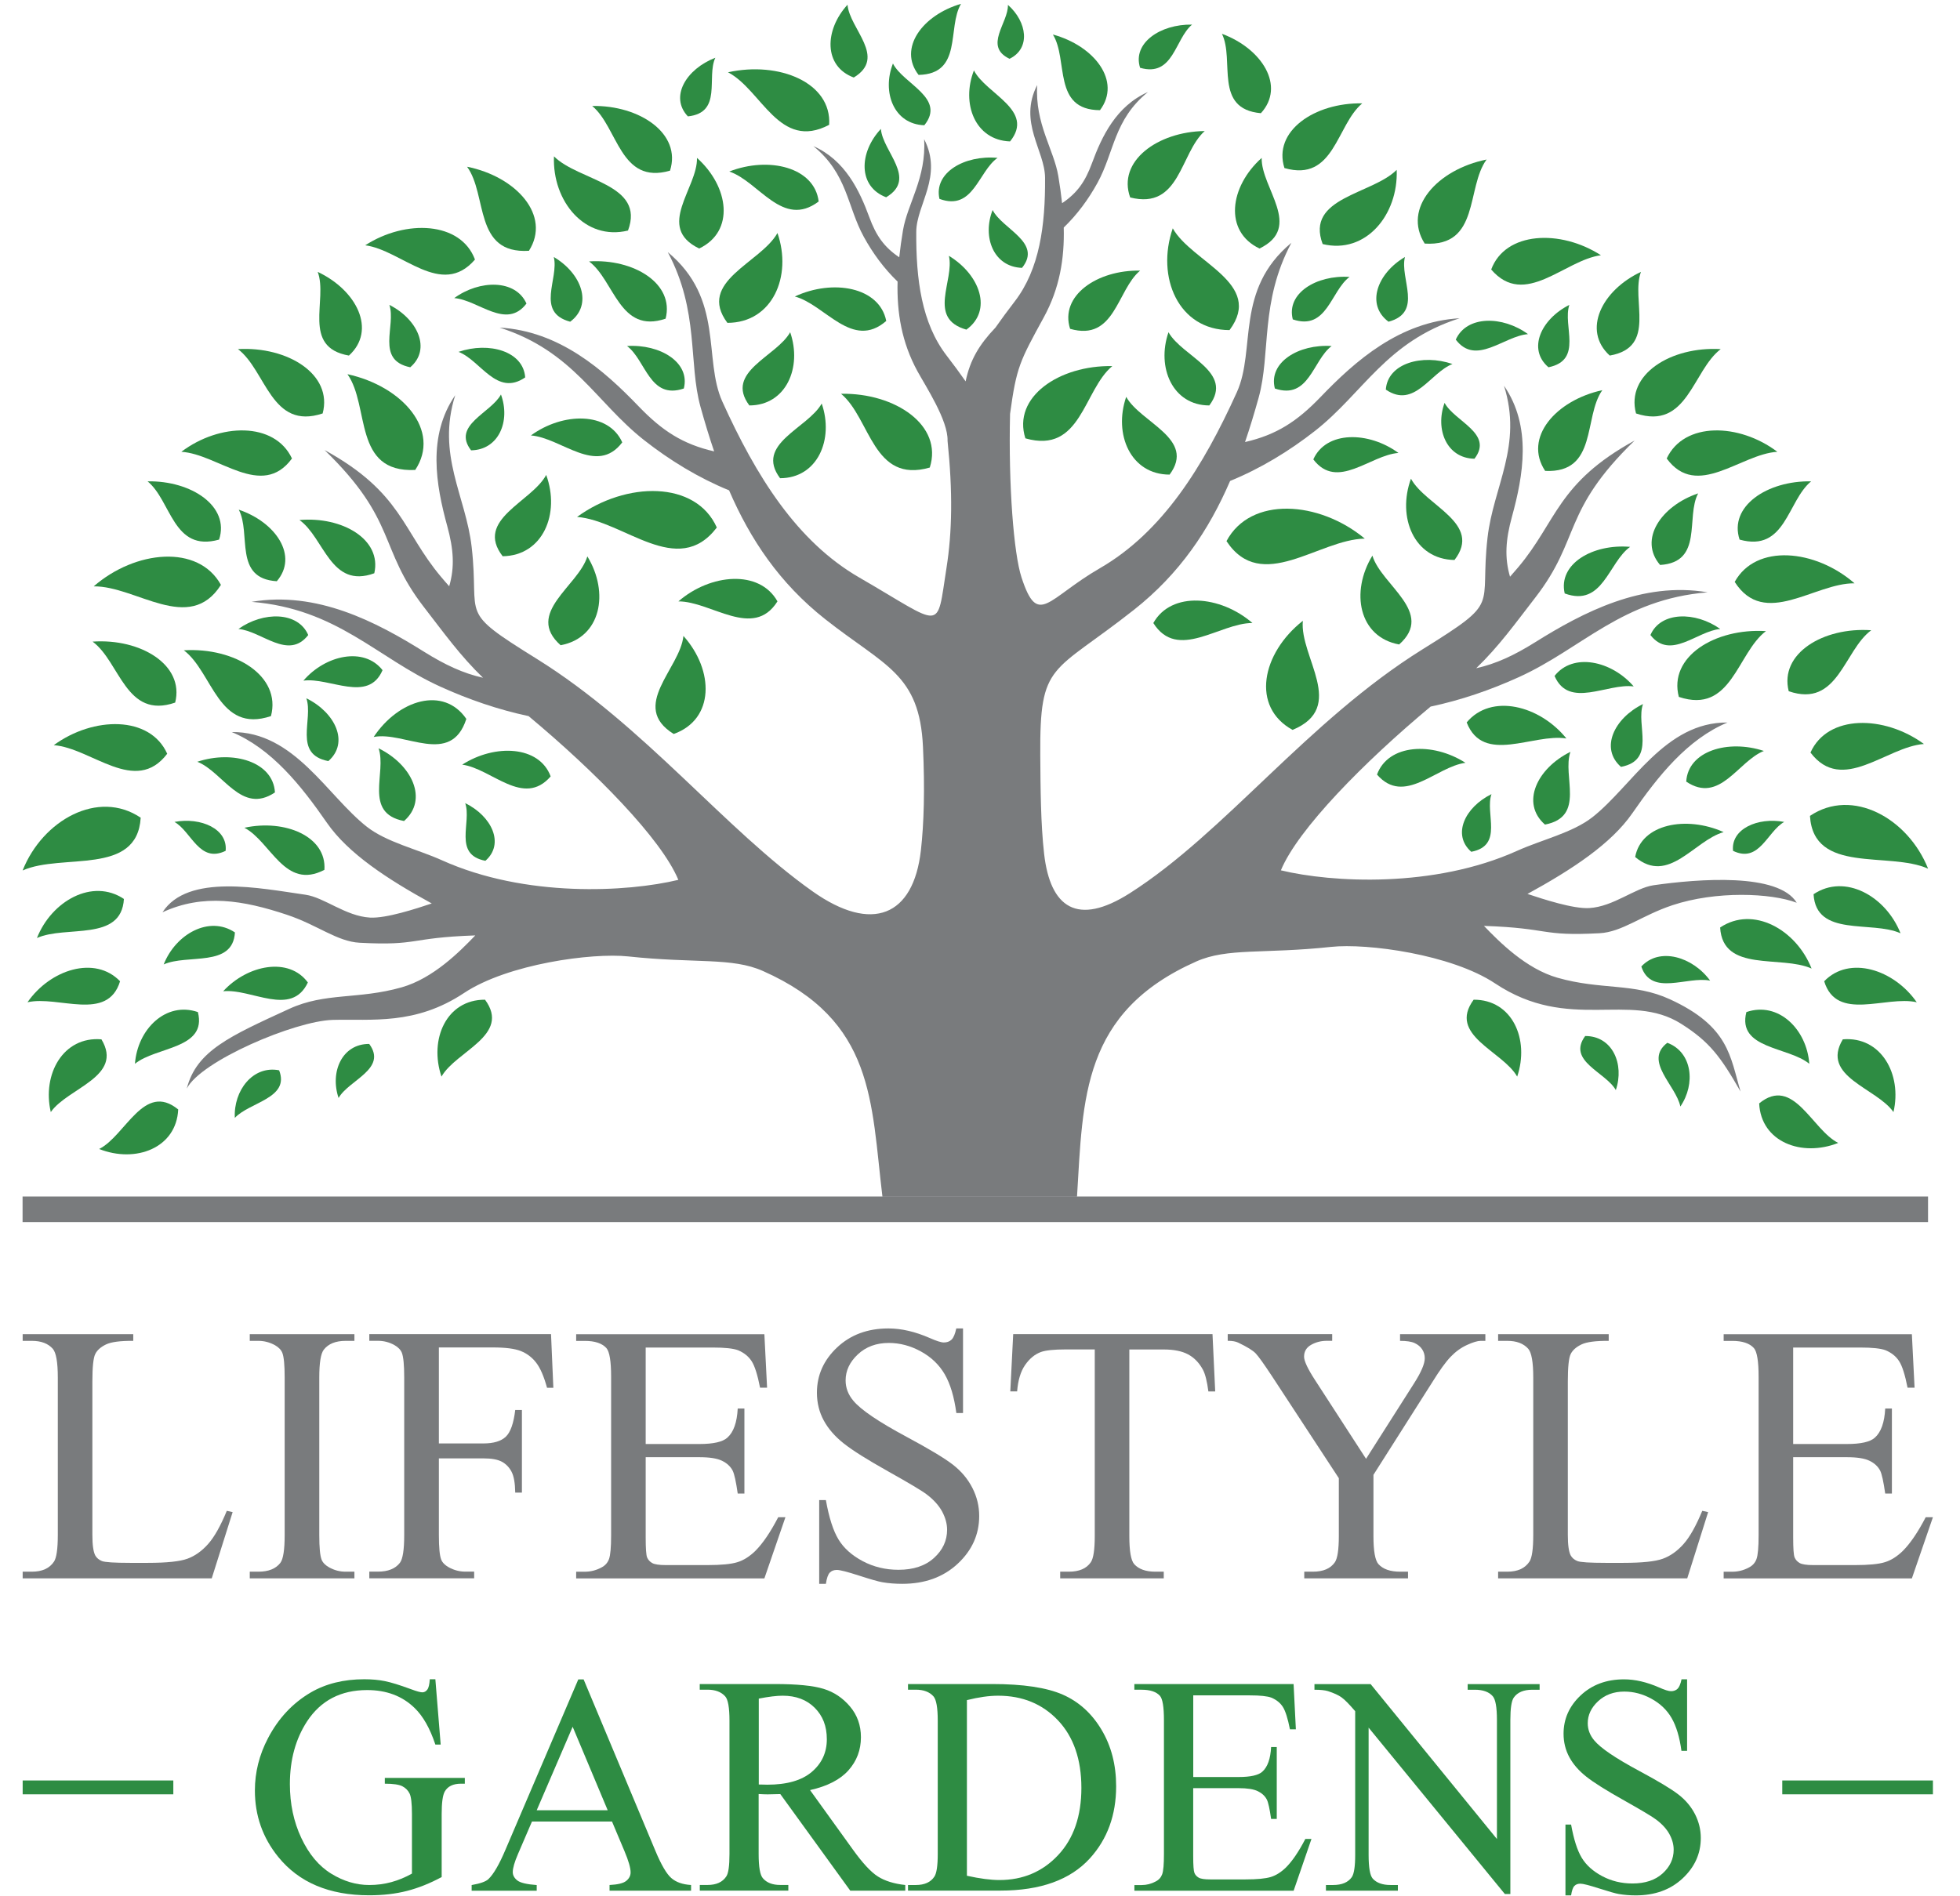 <?xml version="1.0" encoding="UTF-8"?>
<svg id="Layer_1" xmlns="http://www.w3.org/2000/svg" version="1.1" viewBox="0 0 413.32 400">
  <!-- Generator: Adobe Illustrator 29.1.0, SVG Export Plug-In . SVG Version: 2.1.0 Build 142)  -->
  <defs>
    <style>
      .st0, .st1 {
        fill-rule: evenodd;
      }

      .st0, .st2 {
        fill: #797b7d;
      }

      .st1, .st3 {
        fill: #2e8c43;
      }
    </style>
  </defs>
  <g>
    <path class="st3" d="M91.81,354.24l1.12,13.75h-1.12c-1.14-3.43-2.6-6.01-4.4-7.74-2.59-2.51-5.92-3.76-9.99-3.76-5.55,0-9.77,2.2-12.66,6.59-2.42,3.71-3.63,8.12-3.63,13.24,0,4.16.8,7.95,2.41,11.37,1.61,3.43,3.71,5.94,6.31,7.53,2.6,1.6,5.28,2.39,8.02,2.39,1.61,0,3.16-.2,4.66-.61,1.5-.41,2.95-1.01,4.34-1.8v-12.6c0-2.18-.17-3.62-.5-4.29-.33-.67-.85-1.19-1.54-1.54-.7-.35-1.92-.53-3.68-.53v-1.22h16.87v1.22h-.8c-1.67,0-2.82.56-3.44,1.67-.43.79-.64,2.36-.64,4.69v13.33c-2.46,1.33-4.89,2.3-7.29,2.92-2.4.62-5.07.93-8,.93-8.42,0-14.81-2.7-19.18-8.1-3.28-4.05-4.92-8.72-4.92-14.01,0-3.83.92-7.51,2.76-11.02,2.18-4.18,5.18-7.39,9-9.64,3.19-1.86,6.96-2.8,11.31-2.8,1.58,0,3.03.13,4.32.39,1.3.26,3.13.82,5.51,1.7,1.2.45,2,.67,2.41.67s.76-.19,1.04-.56c.29-.37.47-1.11.53-2.2h1.19Z"/>
    <path class="st3" d="M129.05,384.22h-16.87l-2.96,6.88c-.73,1.69-1.09,2.96-1.09,3.79,0,.66.32,1.25.95,1.75.63.5,2,.83,4.1.98v1.19h-13.72v-1.19c1.82-.32,3-.74,3.53-1.25,1.09-1.03,2.3-3.12,3.63-6.27l15.33-35.86h1.12l15.17,36.24c1.22,2.91,2.33,4.8,3.33,5.67,1,.87,2.38,1.35,4.16,1.46v1.19h-17.19v-1.19c1.74-.09,2.91-.37,3.52-.87.61-.49.92-1.09.92-1.8,0-.94-.43-2.43-1.29-4.47l-2.64-6.27ZM128.15,381.84l-7.39-17.61-7.58,17.61h14.97Z"/>
    <path class="st3" d="M190.93,398.8h-11.63l-14.75-20.37c-1.09.04-1.98.06-2.67.06-.28,0-.58,0-.9-.02-.32-.01-.65-.03-1-.05v12.66c0,2.74.3,4.44.9,5.11.81.94,2.03,1.41,3.66,1.41h1.7v1.19h-18.67v-1.19h1.64c1.84,0,3.16-.6,3.95-1.8.45-.66.67-2.24.67-4.72v-28.15c0-2.74-.3-4.44-.9-5.11-.84-.94-2.08-1.41-3.73-1.41h-1.64v-1.19h15.87c4.63,0,8.04.34,10.23,1.01,2.2.67,4.06,1.92,5.59,3.73,1.53,1.81,2.3,3.97,2.3,6.48,0,2.68-.87,5-2.62,6.97-1.75,1.97-4.45,3.36-8.11,4.18l9,12.5c2.06,2.87,3.82,4.78,5.3,5.72,1.48.94,3.41,1.54,5.78,1.8v1.19ZM159.99,376.41c.41,0,.76,0,1.06.02.3.01.55.02.74.02,4.16,0,7.29-.9,9.4-2.7,2.11-1.8,3.17-4.09,3.17-6.88s-.85-4.93-2.55-6.64c-1.7-1.7-3.96-2.55-6.76-2.55-1.24,0-2.92.2-5.04.61v18.12Z"/>
    <path class="st3" d="M191.48,398.8v-1.19h1.64c1.84,0,3.15-.59,3.92-1.77.47-.71.71-2.29.71-4.76v-28.15c0-2.72-.3-4.42-.9-5.11-.84-.94-2.08-1.41-3.73-1.41h-1.64v-1.19h17.74c6.51,0,11.47.74,14.86,2.22,3.39,1.48,6.13,3.94,8.19,7.39,2.07,3.45,3.1,7.43,3.1,11.95,0,6.06-1.84,11.13-5.53,15.2-4.13,4.54-10.43,6.81-18.89,6.81h-19.47ZM203.91,395.66c2.72.6,5,.9,6.84.9,4.97,0,9.09-1.75,12.37-5.24,3.28-3.49,4.92-8.23,4.92-14.2s-1.64-10.76-4.92-14.23-7.49-5.21-12.63-5.21c-1.93,0-4.12.31-6.59.93v37.05Z"/>
    <path class="st3" d="M251.63,357.61v17.22h9.58c2.48,0,4.15-.37,4.98-1.12,1.11-.98,1.73-2.72,1.86-5.21h1.19v15.17h-1.19c-.3-2.12-.6-3.48-.9-4.08-.39-.75-1.02-1.34-1.9-1.77-.88-.43-2.23-.64-4.05-.64h-9.58v14.36c0,1.93.09,3.1.26,3.52.17.42.47.75.9,1,.43.25,1.24.37,2.44.37h7.39c2.46,0,4.25-.17,5.37-.51,1.11-.34,2.18-1.02,3.21-2.02,1.33-1.33,2.69-3.33,4.08-6.01h1.29l-3.76,10.92h-33.58v-1.19h1.54c1.03,0,2-.25,2.92-.74.69-.34,1.15-.86,1.4-1.54.25-.69.37-2.09.37-4.21v-28.31c0-2.76-.28-4.47-.84-5.11-.77-.86-2.06-1.29-3.86-1.29h-1.54v-1.19h33.58l.48,9.54h-1.25c-.45-2.29-.95-3.87-1.49-4.72-.55-.86-1.36-1.51-2.43-1.96-.86-.32-2.37-.48-4.53-.48h-11.95Z"/>
    <path class="st3" d="M277.21,355.23h11.82l26.64,32.68v-25.13c0-2.68-.3-4.35-.9-5.01-.79-.9-2.05-1.35-3.76-1.35h-1.51v-1.19h15.17v1.19h-1.54c-1.84,0-3.15.56-3.92,1.67-.47.69-.71,2.25-.71,4.69v36.73h-1.16l-28.73-35.09v26.83c0,2.68.29,4.35.87,5.01.81.9,2.07,1.35,3.76,1.35h1.54v1.19h-15.17v-1.19h1.51c1.86,0,3.18-.56,3.95-1.67.47-.69.71-2.25.71-4.69v-30.3c-1.26-1.48-2.22-2.45-2.88-2.92-.65-.47-1.61-.91-2.88-1.32-.62-.19-1.56-.29-2.83-.29v-1.19Z"/>
    <path class="st3" d="M355.77,354.24v15.07h-1.19c-.39-2.89-1.08-5.19-2.07-6.91s-2.42-3.07-4.26-4.08c-1.84-1.01-3.75-1.51-5.72-1.51-2.23,0-4.07.68-5.53,2.04-1.46,1.36-2.18,2.91-2.18,4.64,0,1.33.46,2.54,1.38,3.63,1.33,1.61,4.49,3.75,9.48,6.43,4.07,2.18,6.85,3.86,8.34,5.03,1.49,1.17,2.63,2.54,3.44,4.13.8,1.59,1.2,3.25,1.2,4.98,0,3.3-1.28,6.14-3.84,8.53-2.56,2.39-5.85,3.58-9.88,3.58-1.26,0-2.45-.1-3.57-.29-.66-.11-2.04-.5-4.13-1.17-2.09-.67-3.41-1.01-3.97-1.01s-.96.16-1.27.48c-.31.32-.54.99-.69,1.99h-1.19v-14.94h1.19c.56,3.13,1.31,5.47,2.25,7.02.94,1.55,2.38,2.84,4.32,3.87,1.94,1.03,4.06,1.54,6.38,1.54,2.68,0,4.79-.71,6.35-2.12,1.55-1.41,2.33-3.08,2.33-5.01,0-1.07-.29-2.15-.88-3.25-.59-1.09-1.51-2.11-2.75-3.05-.83-.64-3.12-2.01-6.84-4.1-3.73-2.09-6.38-3.75-7.95-5-1.57-1.24-2.77-2.61-3.58-4.11-.81-1.5-1.22-3.15-1.22-4.95,0-3.13,1.2-5.82,3.6-8.08,2.4-2.26,5.45-3.39,9.16-3.39,2.31,0,4.77.57,7.36,1.7,1.2.54,2.05.8,2.54.8.56,0,1.01-.17,1.37-.5.35-.33.64-1,.85-2.01h1.19Z"/>
  </g>
  <g>
    <path class="st2" d="M47.81,318.68l1.25.27-4.41,13.98H4.78v-1.41h1.94c2.18,0,3.73-.71,4.67-2.13.53-.81.8-2.68.8-5.62v-33.23c0-3.22-.36-5.23-1.06-6.04-.99-1.11-2.46-1.67-4.41-1.67h-1.94v-1.41h23.32v1.41c-2.74-.02-4.65.23-5.75.76s-1.86,1.2-2.26,2.01c-.41.81-.61,2.75-.61,5.81v32.36c0,2.1.2,3.55.61,4.33.3.53.77.92,1.41,1.18.63.25,2.61.38,5.93.38h3.76c3.95,0,6.72-.29,8.32-.87,1.59-.58,3.05-1.61,4.37-3.1,1.32-1.48,2.63-3.82,3.95-7.01Z"/>
    <path class="st2" d="M74.74,331.52v1.41h-22.07v-1.41h1.82c2.13,0,3.67-.62,4.63-1.86.61-.81.91-2.76.91-5.85v-33.27c0-2.61-.16-4.33-.49-5.17-.25-.63-.77-1.18-1.56-1.63-1.12-.61-2.28-.91-3.49-.91h-1.82v-1.41h22.07v1.41h-1.86c-2.1,0-3.63.62-4.6,1.86-.63.81-.95,2.76-.95,5.85v33.27c0,2.61.16,4.33.49,5.17.25.63.78,1.18,1.59,1.63,1.09.61,2.24.91,3.46.91h1.86Z"/>
    <path class="st2" d="M92.55,284.23v20.24h9.38c2.15,0,3.73-.47,4.73-1.42,1-.95,1.66-2.83,1.99-5.64h1.41v17.43h-1.41c-.03-2-.28-3.47-.78-4.41-.49-.94-1.18-1.64-2.05-2.11-.87-.47-2.17-.7-3.89-.7h-9.38v16.18c0,2.61.16,4.33.49,5.17.25.63.79,1.18,1.6,1.63,1.11.61,2.28.91,3.49.91h1.86v1.41h-22.11v-1.41h1.82c2.13,0,3.67-.62,4.63-1.86.61-.81.91-2.76.91-5.85v-33.27c0-2.61-.17-4.33-.49-5.17-.25-.63-.77-1.18-1.56-1.63-1.09-.61-2.25-.91-3.49-.91h-1.82v-1.41h38.32l.49,11.32h-1.33c-.66-2.4-1.42-4.17-2.3-5.3-.87-1.13-1.95-1.94-3.23-2.45-1.28-.51-3.26-.76-5.94-.76h-11.36Z"/>
    <path class="st2" d="M136.16,284.23v20.36h11.32c2.94,0,4.9-.44,5.89-1.33,1.32-1.16,2.05-3.22,2.2-6.15h1.41v17.93h-1.41c-.36-2.51-.71-4.11-1.06-4.82-.46-.89-1.2-1.58-2.24-2.09-1.04-.51-2.63-.76-4.79-.76h-11.32v16.98c0,2.28.1,3.67.3,4.16.2.49.56.89,1.06,1.18.51.29,1.47.44,2.89.44h8.74c2.91,0,5.03-.2,6.34-.61,1.32-.4,2.58-1.2,3.8-2.39,1.57-1.57,3.18-3.94,4.82-7.1h1.52l-4.44,12.91h-39.69v-1.41h1.82c1.22,0,2.37-.29,3.46-.87.81-.4,1.36-1.01,1.65-1.82.29-.81.44-2.47.44-4.98v-33.46c0-3.27-.33-5.28-.99-6.04-.91-1.01-2.43-1.52-4.56-1.52h-1.82v-1.41h39.69l.57,11.28h-1.48c-.53-2.71-1.12-4.57-1.77-5.58-.65-1.01-1.6-1.79-2.87-2.32-1.01-.38-2.8-.57-5.36-.57h-14.13Z"/>
    <path class="st2" d="M203.08,280.24v17.81h-1.41c-.46-3.42-1.27-6.14-2.45-8.17-1.18-2.03-2.86-3.63-5.03-4.82-2.18-1.19-4.43-1.79-6.76-1.79-2.63,0-4.81.8-6.53,2.41-1.72,1.61-2.58,3.44-2.58,5.49,0,1.57.54,3,1.63,4.29,1.57,1.9,5.3,4.43,11.2,7.6,4.81,2.58,8.1,4.56,9.86,5.94,1.76,1.38,3.11,3.01,4.06,4.88.95,1.87,1.42,3.84,1.42,5.89,0,3.9-1.51,7.26-4.54,10.08-3.03,2.82-6.92,4.23-11.68,4.23-1.49,0-2.9-.11-4.22-.34-.79-.13-2.41-.59-4.88-1.39-2.47-.8-4.03-1.2-4.69-1.2s-1.13.19-1.5.57-.64,1.17-.82,2.36h-1.41v-17.66h1.41c.66,3.7,1.54,6.46,2.66,8.3,1.11,1.84,2.82,3.36,5.11,4.58,2.29,1.21,4.8,1.82,7.54,1.82,3.17,0,5.67-.84,7.5-2.51,1.84-1.67,2.75-3.65,2.75-5.93,0-1.27-.35-2.54-1.04-3.84-.7-1.29-1.78-2.49-3.25-3.61-.99-.76-3.68-2.37-8.09-4.84-4.41-2.47-7.54-4.44-9.4-5.91-1.86-1.47-3.27-3.09-4.23-4.86-.96-1.77-1.44-3.72-1.44-5.85,0-3.7,1.42-6.88,4.25-9.55,2.84-2.67,6.44-4.01,10.82-4.01,2.73,0,5.63.67,8.7,2.01,1.42.63,2.42.95,3,.95.66,0,1.2-.2,1.61-.59.42-.39.75-1.18,1.01-2.37h1.41Z"/>
    <path class="st2" d="M255.69,281.42l.57,12.08h-1.44c-.28-2.13-.66-3.65-1.14-4.56-.79-1.47-1.83-2.55-3.13-3.25-1.3-.7-3.02-1.04-5.15-1.04h-7.25v39.35c0,3.17.34,5.14,1.03,5.93.96,1.06,2.44,1.59,4.44,1.59h1.79v1.41h-21.84v-1.41h1.82c2.18,0,3.72-.66,4.63-1.98.56-.81.84-2.66.84-5.55v-39.35h-6.19c-2.41,0-4.12.18-5.13.53-1.32.48-2.44,1.41-3.38,2.77-.94,1.37-1.49,3.22-1.67,5.55h-1.44l.61-12.08h42.05Z"/>
    <path class="st2" d="M295.26,281.42h17.97v1.41h-.99c-.66,0-1.62.29-2.89.87-1.27.58-2.42,1.42-3.46,2.51-1.04,1.09-2.32,2.86-3.84,5.32l-12.42,19.56v12.91c0,3.17.35,5.14,1.06,5.93.96,1.06,2.48,1.59,4.56,1.59h1.67v1.41h-21.88v-1.41h1.82c2.18,0,3.72-.66,4.63-1.98.56-.81.84-2.66.84-5.55v-12.19l-14.13-21.57c-1.67-2.53-2.8-4.11-3.4-4.75-.6-.63-1.83-1.39-3.7-2.28-.51-.25-1.24-.38-2.2-.38v-1.41h22.03v1.41h-1.14c-1.19,0-2.29.28-3.29.84-1,.56-1.5,1.39-1.5,2.51,0,.91.77,2.56,2.32,4.94l10.75,16.6,10.1-15.88c1.52-2.38,2.28-4.15,2.28-5.32,0-.71-.18-1.34-.55-1.9-.37-.56-.89-.99-1.58-1.31-.68-.32-1.71-.47-3.08-.47v-1.41Z"/>
    <path class="st2" d="M358.96,318.68l1.25.27-4.41,13.98h-39.88v-1.41h1.94c2.18,0,3.73-.71,4.67-2.13.53-.81.8-2.68.8-5.62v-33.23c0-3.22-.36-5.23-1.06-6.04-.99-1.11-2.46-1.67-4.41-1.67h-1.94v-1.41h23.32v1.41c-2.74-.02-4.65.23-5.75.76s-1.86,1.2-2.26,2.01c-.41.81-.61,2.75-.61,5.81v32.36c0,2.1.2,3.55.61,4.33.3.53.77.92,1.41,1.18.63.25,2.61.38,5.93.38h3.76c3.95,0,6.72-.29,8.32-.87,1.59-.58,3.05-1.61,4.37-3.1,1.32-1.48,2.63-3.82,3.95-7.01Z"/>
    <path class="st2" d="M378.14,284.23v20.36h11.32c2.94,0,4.9-.44,5.89-1.33,1.32-1.16,2.05-3.22,2.2-6.15h1.41v17.93h-1.41c-.36-2.51-.71-4.11-1.06-4.82-.46-.89-1.2-1.58-2.24-2.09-1.04-.51-2.63-.76-4.79-.76h-11.32v16.98c0,2.28.1,3.67.3,4.16.2.49.56.89,1.06,1.18.51.29,1.47.44,2.89.44h8.74c2.91,0,5.03-.2,6.34-.61,1.32-.4,2.58-1.2,3.8-2.39,1.57-1.57,3.18-3.94,4.82-7.1h1.52l-4.44,12.91h-39.69v-1.41h1.82c1.22,0,2.37-.29,3.46-.87.81-.4,1.36-1.01,1.65-1.82.29-.81.44-2.47.44-4.98v-33.46c0-3.27-.33-5.28-.99-6.04-.91-1.01-2.43-1.52-4.56-1.52h-1.82v-1.41h39.69l.57,11.28h-1.48c-.53-2.71-1.12-4.57-1.77-5.58-.65-1.01-1.6-1.79-2.87-2.32-1.01-.38-2.8-.57-5.36-.57h-14.13Z"/>
  </g>
  <rect class="st3" x="375.84" y="375.56" width="31.77" height="2.92"/>
  <rect class="st3" x="4.78" y="375.56" width="31.77" height="2.92"/>
  <path class="st1" d="M370.97,232.74c.38,8.14,8.98,11.39,16.67,8.34-5.56-2.78-9.43-14.26-16.67-8.34"/>
  <path class="st1" d="M368.27,213.48c6.76-2.32,12.75,3.64,13.27,10.91-4.42-3.64-15.26-3.09-13.27-10.91"/>
  <path class="st1" d="M362.74,195.64c6.96-4.67,16.04.44,19.28,8.66-6.43-2.89-18.73.93-19.28-8.66"/>
  <path class="st1" d="M309.29,152.38c5.16-6.19,15.39-3.61,21.03,3.39-7.01-1.13-17.52,5.6-21.03-3.39"/>
  <path class="st1" d="M258.64,114.14c5.06-9.53,19.52-8.54,29.16-.53-9.72.17-21.78,11.71-29.16.53"/>
  <path class="st1" d="M216.23,92.46c-2.78-8.69,7.1-15.44,18.33-15.24-6.11,5.08-6.54,18.62-18.33,15.24"/>
  <path class="st1" d="M259.28,69.63c-10.76-.01-15.54-11.15-11.97-21.47,3.99,7.16,19.34,11.58,11.97,21.47"/>
  <path class="st1" d="M265.6,52.42c-7.56-3.6-6.33-13.04.46-19.11-.15,6.37,8.82,14.62-.46,19.11"/>
  <path class="st1" d="M344.82,180.77c1.28-6.99,10.79-8.78,18.66-5.25-6.22,1.75-11.58,11.2-18.66,5.25"/>
  <path class="st1" d="M381.79,158.74c3.6-8.07,15.54-7.94,23.92-1.81-7.97.6-17.21,10.65-23.92,1.81"/>
  <path class="st1" d="M325.8,173.93c-5.17-4.51-1.69-11.87,5.37-15.34-1.79,5.11,3.3,13.67-5.37,15.34"/>
  <path class="st1" d="M354.03,147c-2.23-8.46,7.6-14.54,18.37-13.88-6.12,4.63-7.22,17.62-18.37,13.88"/>
  <path class="st1" d="M382.44,188.62c6.62-4.44,15.25.42,18.34,8.24-6.11-2.75-17.81.89-18.34-8.24"/>
  <path class="st1" d="M381.68,172.1c8.96-6.05,20.7.53,24.91,11.13-8.3-3.71-24.16,1.25-24.91-11.13"/>
  <path class="st1" d="M384.68,206.98c5.3-5.51,14.73-2.49,19.52,4.43-6.51-1.48-16.87,4.22-19.52-4.43"/>
  <path class="st1" d="M388.61,219.23c8.07-.68,12.54,7.37,10.68,15.34-3.56-5.11-15.43-7.44-10.68-15.34"/>
  <path class="st1" d="M310.76,210.87c8.15-.04,11.83,8.38,9.18,16.22-3.06-5.41-14.72-8.7-9.18-16.22"/>
  <path class="st1" d="M334.28,218.53c5.73-.03,8.32,5.9,6.46,11.4-2.15-3.8-10.35-6.11-6.46-11.4"/>
  <path class="st1" d="M365.81,122.74c4.49-8.13,17.01-6.89,25.27.3-8.42-.1-18.99,9.58-25.27-.3"/>
  <path class="st1" d="M377.2,145.8c-2-7.96,7.3-13.57,17.4-12.86-5.8,4.28-6.98,16.46-17.4,12.86"/>
  <path class="st1" d="M329.96,125.18c-1.44-6.24,5.91-10.51,13.8-9.83-4.6,3.28-5.72,12.78-13.8,9.83"/>
  <path class="st1" d="M351.47,96.71c3.66-7.8,15.28-7.5,23.33-1.41-7.78.47-16.95,10.12-23.33,1.41"/>
  <path class="st1" d="M345,87.21c-2.2-8.23,7.36-14.18,17.86-13.57-5.95,4.52-6.99,17.18-17.86,13.57"/>
  <path class="st1" d="M276.95,96.9c2.7-6.06,11.66-5.96,17.95-1.36-5.98.45-12.91,7.99-17.95,1.36"/>
  <path class="st1" d="M272.57,153.96c-8.81-4.86-6.52-16.16,2.17-23.01-.72,7.67,9.4,18.23-2.17,23.01"/>
  <path class="st1" d="M295.05,135.94c-8.52-1.56-10.32-11.08-5.64-18.74,1.88,6.25,13.25,11.97,5.64,18.74"/>
  <path class="st1" d="M306.72,118.12c-8.52-.13-12.15-9.01-9.18-17.15,3.06,5.72,15.16,9.4,9.18,17.15"/>
  <path class="st1" d="M327.82,142.58c3.9-5,12.05-3.19,16.69,2.21-5.56-.74-13.67,4.81-16.69-2.21"/>
  <path class="st1" d="M348.04,133.95c2.15-5,9.5-5,14.72-1.28-4.9.43-10.5,6.68-14.72,1.28"/>
  <path class="st1" d="M290.38,163.38c2.38-6.49,11.74-6.92,18.65-2.48-6.22.83-12.9,9.11-18.65,2.48"/>
  <path class="st1" d="M355.59,164.87c.37-6.47,8.82-8.97,16.37-6.47-5.46,2.16-9.27,11.24-16.37,6.47"/>
  <path class="st1" d="M292.24,82.18c.38-5.53,7.63-7.59,14.06-5.4-4.68,1.8-8.03,9.53-14.06,5.4"/>
  <path class="st1" d="M314.46,56.85c2.98-8.03,14.59-8.53,23.14-3.01-7.71,1.01-16.04,11.26-23.14,3.01"/>
  <path class="st1" d="M278.92,51.48c9.09,2.22,15.98-6.19,15.61-15.65-5.21,5.22-19.31,5.77-15.61,15.65"/>
  <path class="st1" d="M255.02,85.52c-7.74,0-11.18-8.02-8.61-15.44,2.87,5.15,13.91,8.33,8.61,15.44"/>
  <path class="st1" d="M246.64,100.11c-8.22,0-11.87-8.52-9.15-16.4,3.05,5.47,14.78,8.85,9.15,16.4"/>
  <path class="st1" d="M268.84,81.95c-1.42-5.49,4.98-9.41,11.97-8.96-3.99,2.99-4.75,11.41-11.97,8.96"/>
  <path class="st1" d="M272.62,67.37c-1.42-5.49,4.98-9.41,11.97-8.96-3.99,2.98-4.75,11.41-11.97,8.96"/>
  <path class="st1" d="M292.81,67.86c-4.84-3.59-2.4-10.2,3.46-13.65-1.15,4.55,3.93,11.66-3.46,13.65"/>
  <path class="st1" d="M300.44,51.38c-4.74-7.43,2.66-15.64,13.05-17.73-4.35,5.91-1.35,18.46-13.05,17.73"/>
  <path class="st1" d="M310.93,96.76c-5.85-.09-8.35-6.19-6.3-11.78,2.1,3.93,10.41,6.45,6.3,11.78"/>
  <path class="st1" d="M325.84,99.33c-4.64-6.98,2.23-14.89,12.05-17.03-4.02,5.68-.93,17.55-12.05,17.03"/>
  <path class="st1" d="M339.46,75c-5.87-5.32-1.68-13.77,6.58-17.65-2.19,5.88,3.5,15.89-6.58,17.65"/>
  <path class="st1" d="M350.08,119.17c-4.59-5.33.18-12.45,8.02-15.1-2.67,5.03,1.18,14.52-8.02,15.1"/>
  <path class="st1" d="M366.84,113.82c-2.31-7.01,5.82-12.46,15.09-12.29-5.03,4.1-5.35,15.02-15.09,12.29"/>
  <path class="st1" d="M365.46,179.47c-.49-4.6,5.18-7.15,10.79-6.1-3.6,2.03-5.23,8.79-10.79,6.1"/>
  <path class="st1" d="M225.66,69.36c-2.24-7,5.72-12.45,14.77-12.28-4.92,4.09-5.27,15.01-14.77,12.28"/>
  <path class="st1" d="M238.33,41.65c-2.76-7.62,5.76-13.88,15.72-14.01-5.24,4.67-5.15,16.68-15.72,14.01"/>
  <path class="st1" d="M270.86,35.45c-2.49-7.78,6.35-13.83,16.41-13.65-5.47,4.55-5.86,16.68-16.41,13.65"/>
  <path class="st1" d="M198.11,41.95c-1.25-5.53,5.28-9.29,12.25-8.65-4.08,2.88-5.1,11.29-12.25,8.65"/>
  <path class="st1" d="M215.52,56.5c-6.01-.2-8.43-6.51-6.2-12.2,2.07,4.07,10.54,6.82,6.2,12.2"/>
  <path class="st1" d="M213,29.83c-7.38-.25-10.35-7.99-7.62-14.98,2.54,4.99,12.94,8.37,7.62,14.98"/>
  <path class="st1" d="M231.96,23.24c4.59-6.1-1.17-13.57-9.93-15.96,3.31,5.32-.15,15.91,9.93,15.96"/>
  <path class="st1" d="M240.42,14.3c-1.66-5.19,4.24-9.23,10.96-9.11-3.65,3.04-3.91,11.13-10.96,9.11"/>
  <path class="st1" d="M212.89,12.4c4.49-2.17,3.72-7.78-.34-11.37.11,3.79-5.2,8.73.34,11.37"/>
  <path class="st1" d="M326.54,77.47c-4.47-3.8-1.6-10.13,4.4-13.16-1.47,4.39,2.99,11.65-4.4,13.16"/>
  <path class="st1" d="M243.21,131.42c3.78-6.76,14.12-5.87,20.9-.01-6.96,0-15.78,8.11-20.9.01"/>
  <path class="st1" d="M310.26,179.67c-4.1-3.58-1.35-9.41,4.26-12.16-1.42,4.05,2.62,10.84-4.26,12.16"/>
  <path class="st1" d="M341.83,161.76c-4.47-3.9-1.46-10.26,4.64-13.25-1.55,4.42,2.86,11.81-4.64,13.25"/>
  <path class="st1" d="M265.89,23.88c5.22-5.69.26-13.62-8.21-16.75,2.74,5.58-1.83,15.84,8.21,16.75"/>
  <path class="st1" d="M351.6,219.96c5.28,1.96,6.01,8.67,2.75,13.44-.92-4.48-7.81-9.58-2.75-13.44"/>
  <path class="st1" d="M346.12,203.87c3.82-4.16,10.84-2.06,14.51,2.98-4.83-.99-12.4,3.38-14.51-2.98"/>
  <path class="st1" d="M306.99,71.64c2.29-5.14,9.89-5.06,15.23-1.16-5.08.39-10.96,6.78-15.23,1.16"/>
  <path class="st1" d="M49.54,196.68c-5.42-3.64-12.5.35-15.02,6.75,5.01-2.25,14.59.72,15.02-6.75"/>
  <path class="st1" d="M98.34,151.64c-4.79-6.97-14.3-4.07-19.54,3.81,6.51-1.27,16.28,6.3,19.54-3.81"/>
  <path class="st1" d="M151.16,111.27c-4.43-9.94-19.14-9.78-29.47-2.23,9.82.74,21.2,13.12,29.47,2.23"/>
  <path class="st1" d="M196.07,98.62c2.84-8.87-7.24-15.77-18.71-15.56,6.24,5.19,6.68,19.02,18.71,15.56"/>
  <path class="st1" d="M153.39,68.1c9.5,0,13.72-9.84,10.56-18.95-3.52,6.32-17.07,10.22-10.56,18.95"/>
  <path class="st1" d="M147.44,52.42c7.56-3.6,6.32-13.04-.46-19.11.15,6.37-8.82,14.62.46,19.11"/>
  <path class="st1" d="M68.41,183.48c.5-7.06-8.32-10.74-16.87-8.88,5.62,2.96,8.49,13.25,16.87,8.88"/>
  <path class="st1" d="M35.26,158.99c-3.6-8.07-15.54-7.94-23.92-1.81,7.97.6,17.2,10.65,23.92,1.81"/>
  <path class="st1" d="M85.2,173.18c5.17-4.51,1.7-11.87-5.37-15.34,1.79,5.11-3.3,13.67,5.37,15.34"/>
  <path class="st1" d="M57.14,151.05c2.23-8.46-7.6-14.54-18.37-13.88,6.13,4.63,7.22,17.62,18.37,13.88"/>
  <path class="st1" d="M26.13,189.62c-6.62-4.44-15.25.42-18.34,8.24,6.11-2.75,17.81.88,18.34-8.24"/>
  <path class="st1" d="M29.67,172.48c-8.96-6.05-20.69.53-24.9,11.13,8.3-3.71,24.16,1.25,24.9-11.13"/>
  <path class="st1" d="M102.28,210.87c-8.15-.04-11.84,8.38-9.18,16.22,3.06-5.41,14.72-8.7,9.18-16.22"/>
  <path class="st1" d="M77.86,220.2c-5.73-.03-8.32,5.9-6.46,11.4,2.15-3.8,10.35-6.11,6.46-11.4"/>
  <path class="st1" d="M46.59,123.37c-4.76-8.63-18.06-7.32-26.83.31,8.94-.1,20.16,10.17,26.83-.31"/>
  <path class="st1" d="M36.94,148.2c2-7.96-7.3-13.57-17.41-12.86,5.8,4.28,6.98,16.46,17.41,12.86"/>
  <path class="st1" d="M78.93,120.92c1.64-7.14-6.76-12.02-15.78-11.23,5.26,3.74,6.53,14.61,15.78,11.23"/>
  <path class="st1" d="M61.57,96.71c-3.66-7.8-15.28-7.5-23.33-1.41,7.78.47,16.95,10.12,23.33,1.41"/>
  <path class="st1" d="M68.04,87.21c2.2-8.23-7.36-14.18-17.86-13.57,5.96,4.52,6.99,17.18,17.86,13.57"/>
  <path class="st1" d="M131.22,93.31c-2.9-6.5-12.51-6.39-19.26-1.46,6.42.49,13.85,8.58,19.26,1.46"/>
  <path class="st1" d="M142.07,154.82c8.64-3.08,8.56-13.4,2.05-20.68-.68,6.89-11.47,14.83-2.05,20.68"/>
  <path class="st1" d="M118.22,136.1c8.52-1.57,10.32-11.08,5.64-18.74-1.88,6.25-13.25,11.97-5.64,18.74"/>
  <path class="st1" d="M106,117.33c8.52-.13,12.16-9.01,9.18-17.15-3.06,5.72-15.16,9.4-9.18,17.15"/>
  <path class="st1" d="M80.67,141.36c-3.91-5-12.05-3.19-16.69,2.21,5.57-.74,13.67,4.8,16.69-2.21"/>
  <path class="st1" d="M65,133.95c-2.15-5-9.5-5-14.72-1.28,4.91.43,10.51,6.68,14.72,1.28"/>
  <path class="st1" d="M116.12,163.77c-2.38-6.49-11.74-6.92-18.65-2.48,6.22.83,12.9,9.11,18.65,2.48"/>
  <path class="st1" d="M57.98,167.15c-.37-6.47-8.82-8.97-16.37-6.47,5.46,2.16,9.27,11.24,16.37,6.47"/>
  <path class="st1" d="M110.75,79.61c-.38-5.52-7.62-7.59-14.06-5.39,4.69,1.8,8.03,9.53,14.06,5.39"/>
  <path class="st1" d="M100.16,54.75c-2.98-8.03-14.59-8.53-23.14-3.01,7.71,1.01,16.04,11.25,23.14,3.01"/>
  <path class="st1" d="M132.43,48.63c-9.09,2.22-15.99-6.19-15.61-15.65,5.2,5.22,19.31,5.77,15.61,15.65"/>
  <path class="st1" d="M158.02,85.52c7.74,0,11.18-8.02,8.61-15.44-2.87,5.15-13.91,8.33-8.61,15.44"/>
  <path class="st1" d="M164.5,100.87c7.89,0,11.4-8.18,8.78-15.75-2.93,5.25-14.2,8.5-8.78,15.75"/>
  <path class="st1" d="M144.2,81.95c1.42-5.49-4.98-9.41-11.97-8.96,3.99,2.99,4.75,11.41,11.97,8.96"/>
  <path class="st1" d="M140.36,67.22c1.91-7.4-6.71-12.69-16.14-12.08,5.38,4.03,6.4,15.38,16.14,12.08"/>
  <path class="st1" d="M120.24,67.86c4.84-3.59,2.4-10.2-3.46-13.65,1.15,4.55-3.94,11.66,3.46,13.65"/>
  <path class="st1" d="M111.54,52.9c4.73-7.43-2.66-15.65-13.05-17.73,4.35,5.91,1.35,18.46,13.05,17.73"/>
  <path class="st1" d="M99.34,94.99c5.85-.09,8.35-6.19,6.3-11.78-2.1,3.92-10.41,6.46-6.3,11.78"/>
  <path class="st1" d="M87.56,99.13c5.5-8.28-2.65-17.67-14.29-20.2,4.77,6.73,1.11,20.81,14.29,20.2"/>
  <path class="st1" d="M73.58,75c5.87-5.32,1.68-13.77-6.58-17.65,2.2,5.88-3.49,15.89,6.58,17.65"/>
  <path class="st1" d="M58.37,122.6c4.59-5.32-.18-12.45-8.02-15.09,2.67,5.03-1.18,14.52,8.02,15.09"/>
  <path class="st1" d="M46.2,113.82c2.31-7.01-5.82-12.46-15.08-12.29,5.03,4.1,5.35,15.02,15.08,12.29"/>
  <path class="st1" d="M47.58,179.47c.49-4.6-5.18-7.15-10.79-6.1,3.6,2.03,5.23,8.79,10.79,6.1"/>
  <path class="st1" d="M186.89,67.7c-1.42-7.17-11.25-8.9-19.28-5.16,6.43,1.72,12.1,11.38,19.28,5.16"/>
  <path class="st1" d="M172.64,42.5c-.88-7.24-10.55-9.56-18.85-6.32,6.28,2.11,11.21,12.08,18.85,6.32"/>
  <path class="st1" d="M141.29,36c2.49-7.78-6.35-13.83-16.41-13.65,5.47,4.55,5.86,16.68,16.41,13.65"/>
  <path class="st1" d="M194.92,26.42c-6.41-.21-8.99-6.94-6.62-13.02,2.21,4.34,11.25,7.27,6.62,13.02"/>
  <path class="st1" d="M180.04,16.35c-6.38-2.35-6.22-10-1.32-15.35.44,5.12,8.37,11.08,1.32,15.35"/>
  <path class="st1" d="M174.85,26.33c.57-8.9-10.57-13.47-21.33-11.08,7.11,3.69,10.8,16.64,21.33,11.08"/>
  <path class="st1" d="M193.71,15.8c-4.38-5.61.84-12.64,8.95-14.99-2.98,5,.43,14.8-8.95,14.99"/>
  <path class="st1" d="M86.51,77.47c4.47-3.8,1.59-10.13-4.4-13.16,1.47,4.39-2.99,11.65,4.4,13.16"/>
  <path class="st1" d="M163.95,126.85c-3.78-6.76-14.12-5.87-20.89,0,6.96,0,15.78,8.11,20.89,0"/>
  <path class="st1" d="M102.36,181.57c4.1-3.58,1.35-9.42-4.26-12.16,1.42,4.05-2.62,10.84,4.26,12.16"/>
  <path class="st1" d="M69.24,160.54c4.47-3.9,1.46-10.26-4.64-13.25,1.54,4.42-2.86,11.81,4.64,13.25"/>
  <path class="st1" d="M145.06,24.55c-3.9-4.11-.38-9.98,5.79-12.37-1.93,4.12,1.56,11.59-5.79,12.37"/>
  <path class="st1" d="M58.86,225.76c-5.52-1.08-9.64,4.27-9.34,10.04,3.11-3.35,11.66-4.12,9.34-10.04"/>
  <path class="st1" d="M111.02,64.03c-2.29-5.14-9.89-5.05-15.23-1.15,5.08.38,10.95,6.78,15.23,1.15"/>
  <path class="st1" d="M186.87,41.61c-5.97-2.25-5.76-9.44-1.11-14.42.37,4.81,7.76,10.46,1.11,14.42"/>
  <path class="st1" d="M203.79,69.53c5.56-4.01,2.91-11.56-3.69-15.57,1.23,5.19-4.68,13.2,3.69,15.57"/>
  <path class="st1" d="M64.92,207.24c-3.97-5.44-12.71-3.77-17.86,1.85,5.95-.62,14.38,5.53,17.86-1.85"/>
  <path class="st0" d="M227.12,252.38c1.27-20.68,1.02-38.86,25.14-49.57,6.59-2.93,14.17-1.55,28.43-3.08,7.6-.82,25.4,1.58,34.6,7.71,15.63,10.4,28.31,1.62,39.21,8.5,6.02,3.8,8.34,6.96,12.55,14.31-2.22-7.39-2.39-13.72-14.9-19.47-7.63-3.51-14.47-1.91-23.7-4.54-6.65-1.89-12.27-7.56-15.52-10.94,14.18.49,11.77,2.21,24.36,1.55,4.79-.25,8.89-3.75,15.38-5.91,9.19-3.06,20.79-2.59,26.22-.52-3.84-6.36-20.67-5.05-30.16-3.7-3.98.57-8.44,4.51-13.59,4.82-3.4.2-9.74-1.89-13.03-2.98,9.41-5.16,17.64-10.56,22.11-17.02,5.47-7.9,11.67-15.64,20.07-19.14-13.17-.12-20.1,13.38-28.48,19.97-4.18,3.28-10.68,4.75-15.85,7.08-17.6,7.95-39.17,6.71-49.85,4.13,3.56-8.63,17.53-22.84,31.58-34.54,6.37-1.35,12.64-3.5,18.62-6.22,13.37-6.08,21.72-16.41,39.79-17.88-13.73-2.34-26.25,4.2-36.39,10.54-4.41,2.76-8.24,4.54-12.41,5.47,4.81-4.64,8.2-9.4,12.48-14.93,9.63-12.45,5.52-18.15,20.93-33.1-16.31,8.94-16.39,17.03-24.53,26.71-.58.69-1.16,1.36-1.75,2.02-1.18-4.04-.93-7.8.41-12.67,2.38-8.68,4.23-19.02-1.68-27.62,3.98,12.63-2.24,21.25-3.47,32.03-1.74,15.28,3.12,13.09-13.72,23.58-24.2,15.07-41.65,38.65-61.69,51.42-11.12,7.08-16.81,3.05-18.1-8.3-.72-6.33-.76-13.9-.81-20.75-.13-19.9,2.4-17.01,19.79-30.74,9.61-7.59,15.76-16.77,20.24-27.15,6.41-2.62,12.46-6.29,17.94-10.59,10.21-8.04,14.97-18.79,30.46-23.73-12.64.72-22,8.98-29.31,16.6-4.97,5.17-9.31,7.99-15.94,9.51,1.04-3.04,1.98-6.16,2.87-9.36,2.6-9.35.24-20.17,6.91-32.67-11.98,9.93-7.42,22.5-11.51,31.53-7.13,15.74-15.68,29.48-28.87,37.11-11.14,6.44-13.06,12.57-16.54,1.93-1.63-5-2.77-19.35-2.41-34.48,1.35-9.89,2.03-11.07,7.12-20.38,3.33-6.09,4.37-12.36,4.2-18.93,2.84-2.73,5.22-5.97,7.12-9.43,3.55-6.46,3.43-13.3,10.64-19.15-6.71,2.97-9.74,9.38-11.81,15.02-1.41,3.84-3.07,6.25-6.3,8.43-.2-1.87-.47-3.77-.79-5.69-.93-5.63-4.95-11.05-4.46-19.23-4.03,7.85,1.62,13.78,1.66,19.54.07,10.04-1.13,19.27-6.41,26.12-1.44,1.87-2.79,3.7-4.05,5.5-3.41,3.58-5.33,6.76-6.29,11.34-1.24-1.78-2.58-3.58-4-5.43-5.28-6.85-6.48-16.09-6.41-26.12.04-5.76,5.69-11.69,1.66-19.54.49,8.18-3.52,13.6-4.46,19.23-.32,1.92-.59,3.82-.79,5.69-3.23-2.18-4.89-4.6-6.3-8.43-2.07-5.64-5.1-12.06-11.81-15.02,7.21,5.85,7.1,12.68,10.64,19.14,1.9,3.46,4.28,6.7,7.12,9.43-.17,6.57.87,12.84,4.2,18.93,1.72,3.15,6.49,10.39,6.34,14.67,1.12,10.86.96,19.28-.22,26.77-2.17,13.77-.41,12.45-18.39,2.06-13.2-7.63-21.75-21.37-28.88-37.11-4.09-9.03.46-21.6-11.51-31.53,6.67,12.5,4.31,23.32,6.91,32.67.89,3.2,1.83,6.32,2.87,9.36-6.62-1.52-10.96-4.34-15.93-9.51-7.32-7.62-16.68-15.88-29.31-16.6,15.5,4.94,20.25,15.69,30.46,23.73,5.47,4.3,11.52,7.98,17.93,10.6,4.48,10.37,10.63,19.56,20.24,27.15,12.63,9.97,19.94,11.5,20.65,26.98.41,8.93.2,16.13-.44,21.8-1.58,13.91-10.29,17.52-22.81,8.68-18.61-13.15-35.41-34.89-58.2-49.07-16.85-10.48-11.98-8.3-13.72-23.58-1.23-10.78-7.45-19.4-3.47-32.03-5.91,8.6-4.06,18.94-1.68,27.62,1.34,4.87,1.59,8.64.41,12.68-.59-.66-1.18-1.33-1.75-2.02-8.14-9.69-8.22-17.77-24.53-26.71,15.41,14.94,11.3,20.65,20.93,33.1,4.28,5.53,7.67,10.29,12.48,14.93-4.17-.93-8.01-2.72-12.41-5.47-10.14-6.35-22.66-12.88-36.39-10.54,18.07,1.47,26.42,11.8,39.79,17.88,5.98,2.72,12.26,4.87,18.62,6.22,14.05,11.7,28.02,25.91,31.58,34.54-10.68,2.58-32.24,3.81-49.85-4.13-5.17-2.33-11.67-3.8-15.85-7.08-8.38-6.59-15.31-20.09-28.48-19.97,8.4,3.5,14.6,11.24,20.07,19.14,4.47,6.46,12.7,11.86,22.11,17.02-3.29,1.1-9.63,3.18-13.03,2.98-5.16-.31-9.62-4.25-13.59-4.82-9.49-1.35-24.84-4.56-30.16,3.7,8.6-3.97,17.03-2.54,26.22.52,6.49,2.16,10.59,5.66,15.38,5.91,12.59.66,10.18-1.06,24.36-1.55-3.25,3.39-8.87,9.06-15.52,10.95-9.23,2.62-16.08,1.03-23.71,4.54-12.51,5.75-19.58,8.85-21.61,16.82,2.92-5.8,22.77-14.27,30.79-14.49,8.19-.23,17.38,1.18,27.69-5.68,9.21-6.12,27-8.52,34.6-7.71,14.26,1.53,21.84.15,28.43,3.08,23.61,10.48,22.76,27.53,25.19,47.6h41Z"/>
  <path class="st0" d="M4.76,252.38h401.82v5.4H4.76v-5.4Z"/>
  <path class="st1" d="M37.58,234.02c-.38,8.14-8.98,11.39-16.67,8.34,5.56-2.78,9.43-14.25,16.67-8.34"/>
  <path class="st1" d="M41.73,213.48c-6.76-2.32-12.75,3.64-13.27,10.91,4.42-3.64,15.26-3.09,13.27-10.91"/>
  <path class="st1" d="M25.32,206.98c-5.3-5.51-14.73-2.49-19.52,4.43,6.51-1.48,16.87,4.22,19.52-4.43"/>
  <path class="st1" d="M21.39,219.23c-8.07-.68-12.54,7.37-10.68,15.34,3.56-5.11,15.43-7.44,10.68-15.34"/>
</svg>